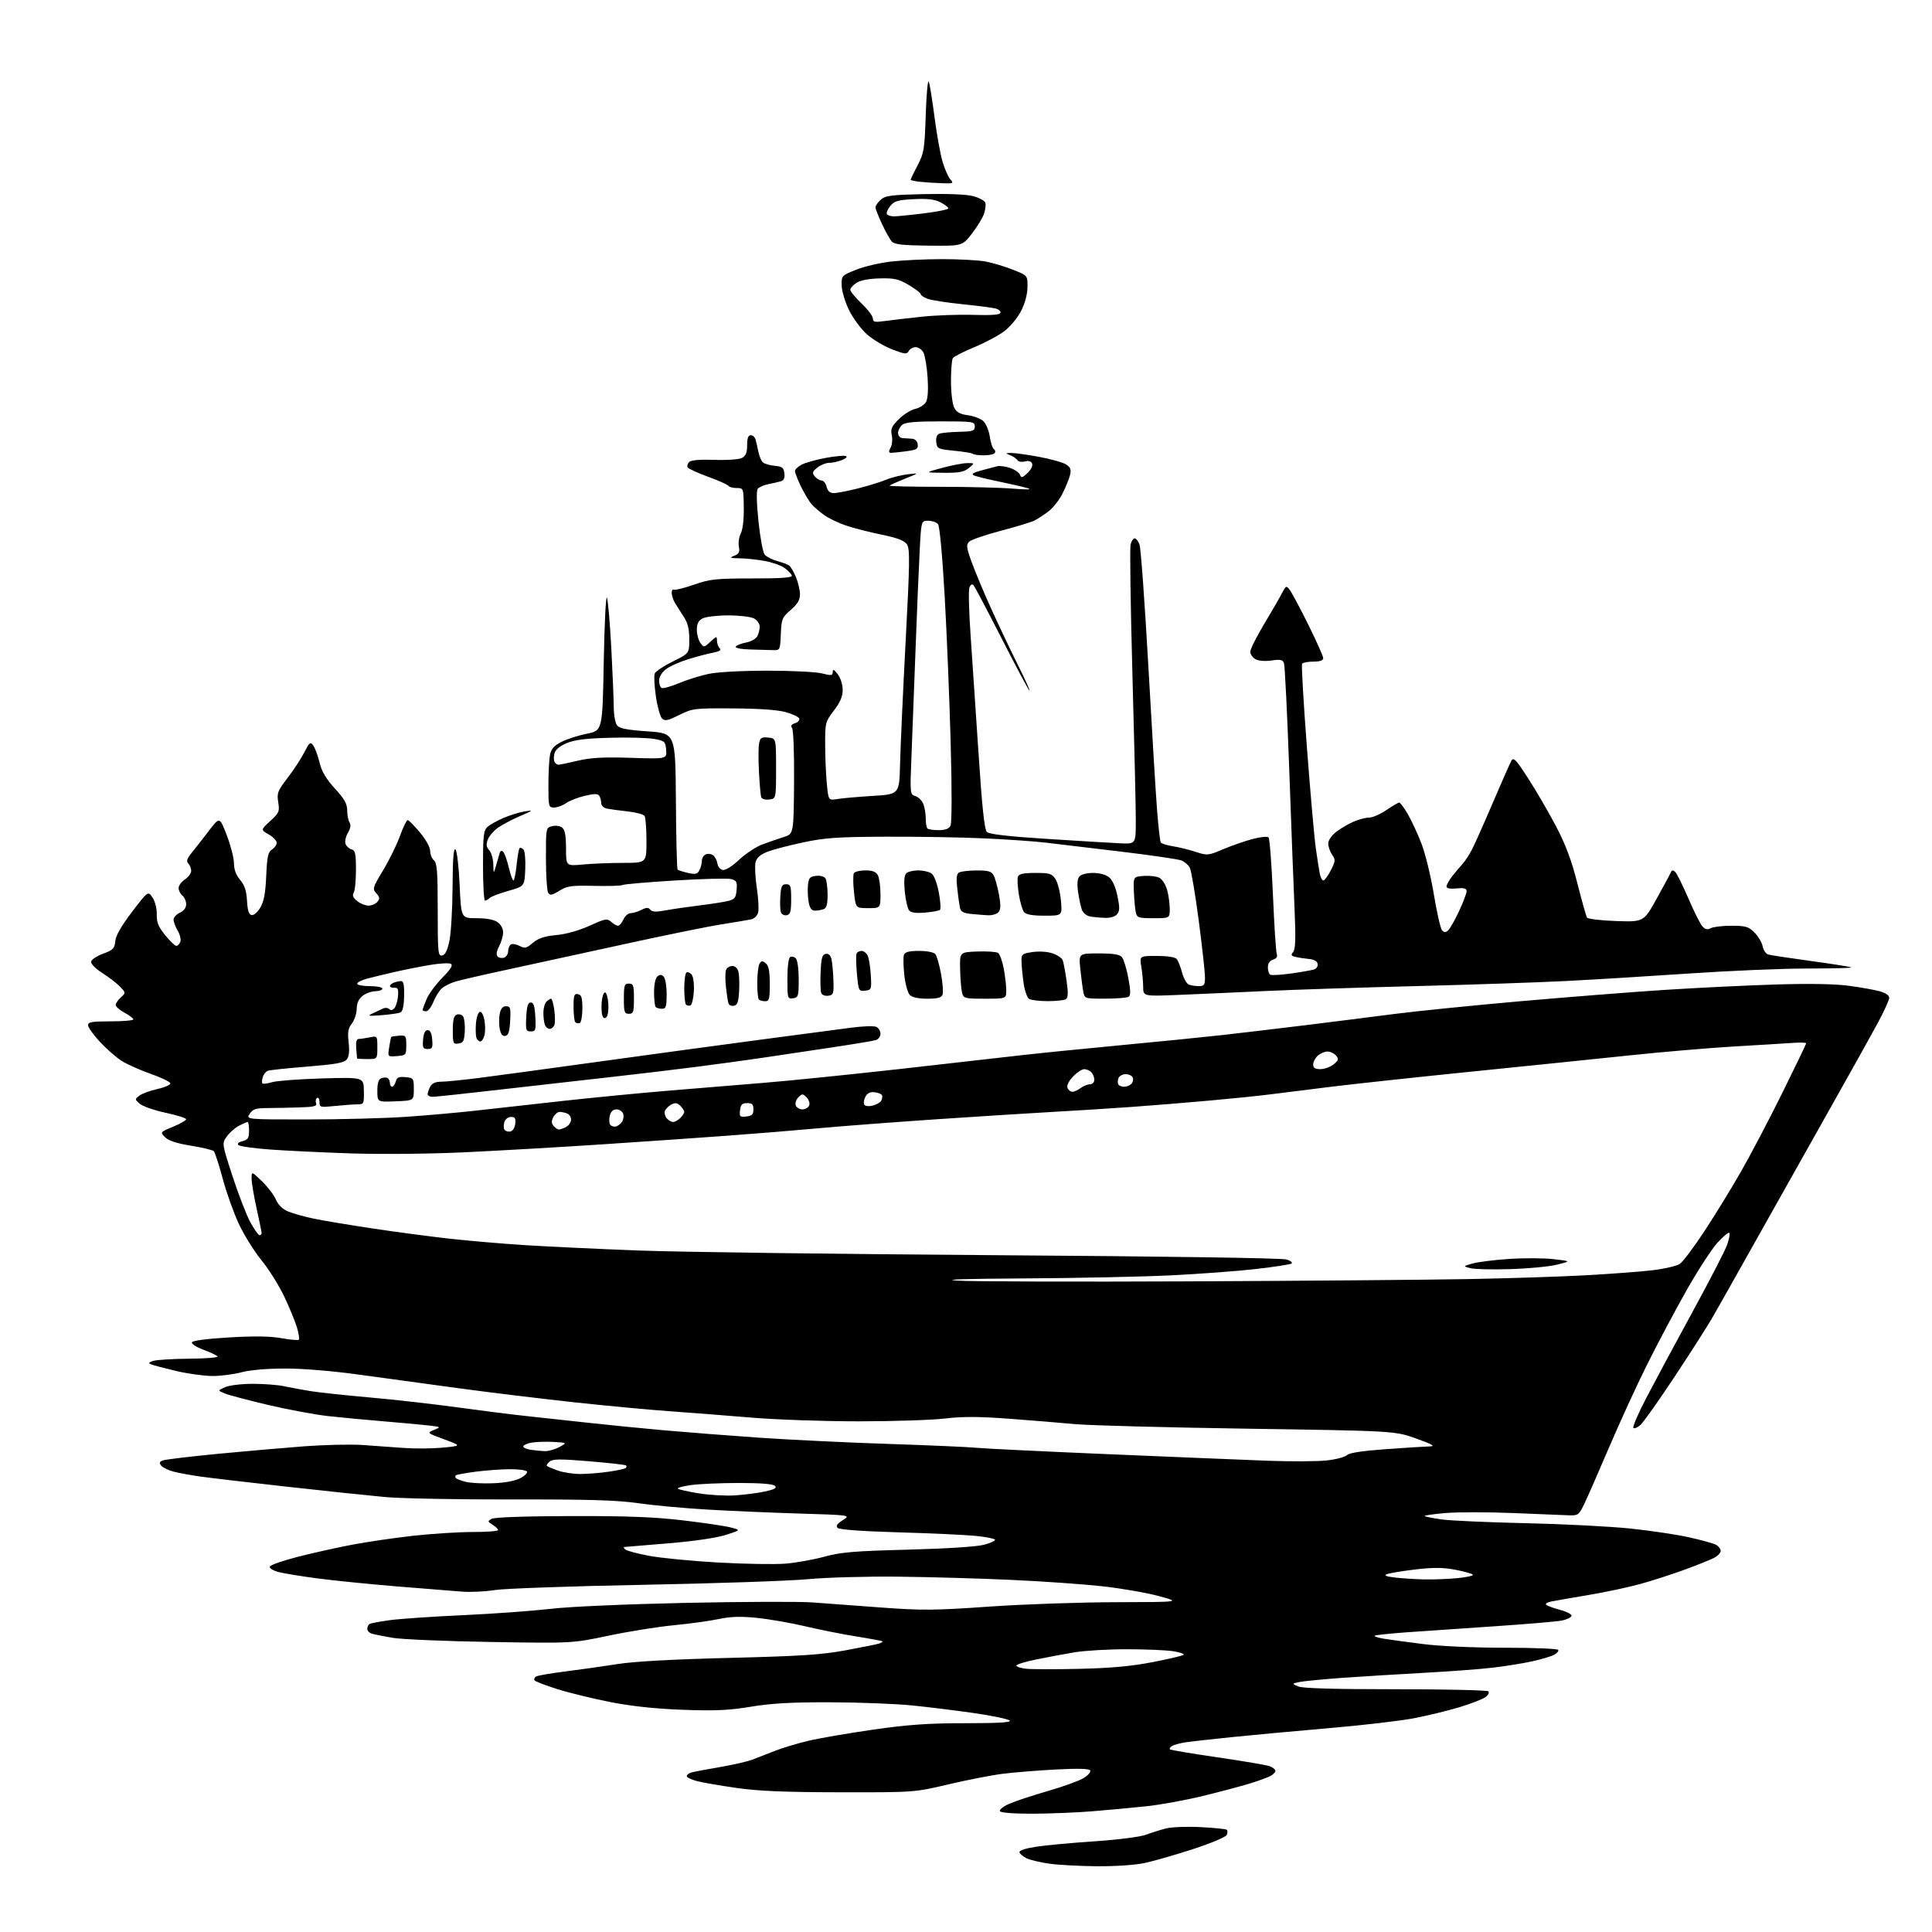 <?xml version="1.0" encoding="UTF-8" standalone="no"?>
<svg 
  version="1.1" 
  xmlns="http://www.w3.org/2000/svg" 
  xmlns:xlink="http://www.w3.org/1999/xlink" 
  xmlns:svg="http://www.w3.org/2000/svg"
  xmlns:rdf="http://www.w3.org/1999/02/22-rdf-syntax-ns#"
  xmlns:cc="http://creativecommons.org/ns#"
  xmlns:dc="http://purl.org/dc/elements/1.1/"
  viewBox="0 0 768 768"
  width="768"
  height="768"
>
<style>svg {background-color: white; }</style>"
<path stroke="none" fill="black" fill-rule="evenodd" d="M436.00,741.86C429.12,741.80 420.59,741.34 417.04,740.83C413.49,740.32 409.47,739.37 408.11,738.70C406.76,738.04 405.48,736.98 405.27,736.35C405.04,735.62 407.40,734.81 411.70,734.13C415.44,733.54 425.90,732.56 434.95,731.96C444.29,731.33 453.15,730.21 455.45,729.36C457.68,728.53 461.30,727.40 463.50,726.83C465.70,726.27 471.92,726.03 477.33,726.31C482.73,726.59 487.40,727.07 487.70,727.37C488.00,727.67 487.99,728.58 487.68,729.38C487.36,730.22 481.54,732.67 474.31,735.03C467.26,737.32 458.57,739.82 455.00,740.58C451.22,741.39 443.26,741.92 436.00,741.86zM410.31,720.98C403.05,720.99 397.86,720.59 397.49,719.98C397.14,719.41 398.80,718.09 401.18,717.04C403.55,715.99 410.45,713.71 416.50,711.97C422.55,710.23 428.97,707.91 430.76,706.82C432.55,705.72 433.72,704.35 433.36,703.77C432.92,703.06 428.48,702.94 419.73,703.40C412.60,703.78 403.11,704.54 398.65,705.10C394.19,705.66 384.46,707.56 377.02,709.31C363.50,712.50 363.50,712.50 334.00,712.46C311.83,712.42 301.56,711.99 292.67,710.72C286.16,709.79 279.07,708.56 276.92,707.98C274.76,707.40 273.00,706.52 273.00,706.03C273.00,705.54 273.79,704.90 274.75,704.61C275.71,704.32 280.73,703.37 285.90,702.49C291.07,701.61 296.92,700.28 298.90,699.55C300.88,698.81 304.93,697.23 307.91,696.05C310.89,694.86 316.96,693.03 321.41,691.98C325.86,690.93 337.50,688.93 347.28,687.53C361.22,685.55 369.10,685.00 383.73,685.00C396.91,685.00 402.09,684.69 401.34,683.94C400.75,683.35 394.48,682.03 387.39,681.01C380.30,679.98 369.10,678.59 362.50,677.93C355.90,677.27 341.27,676.71 330.00,676.68C314.73,676.64 306.70,677.09 298.50,678.44C289.68,679.90 284.33,680.14 271.50,679.67C260.84,679.29 251.33,678.28 243.00,676.67C236.12,675.33 226.55,673.01 221.73,671.50C216.91,669.99 212.74,668.39 212.47,667.95C212.19,667.50 212.48,666.82 213.10,666.44C213.72,666.05 219.02,665.14 224.87,664.41C230.71,663.67 240.00,662.36 245.50,661.49C252.04,660.45 267.43,659.60 290.00,659.04C318.23,658.34 326.59,657.79 336.00,656.05C342.32,654.89 348.32,653.68 349.33,653.37C350.33,653.07 351.00,652.66 350.81,652.47C350.62,652.28 345.97,651.41 340.48,650.53C334.99,649.66 325.77,647.83 320.00,646.46C314.23,645.10 305.56,643.59 300.75,643.12C294.33,642.48 290.33,642.61 285.75,643.59C282.31,644.33 274.32,645.43 268.00,646.04C261.68,646.64 249.97,648.51 242.00,650.19C227.50,653.25 227.50,653.25 195.00,652.71C177.12,652.41 159.57,651.67 156.00,651.05C152.43,650.43 148.71,649.69 147.75,649.39C146.79,649.10 146.00,648.25 146.00,647.49C146.00,646.74 146.40,645.87 146.90,645.56C147.39,645.26 151.10,644.56 155.15,644.02C159.19,643.48 172.24,642.59 184.16,642.05C196.07,641.50 211.59,640.38 218.66,639.56C226.21,638.67 248.38,637.69 272.50,637.17C295.05,636.69 317.77,636.61 323.00,636.99C328.23,637.38 340.63,638.30 350.58,639.03C366.54,640.21 371.51,640.17 393.08,638.66C406.51,637.72 429.20,636.93 443.50,636.90C469.50,636.84 469.50,636.84 460.50,634.43C455.55,633.10 445.43,631.35 438.00,630.54C430.57,629.73 414.38,628.59 402.00,628.03C389.62,627.46 369.38,626.88 357.00,626.75C344.57,626.61 328.46,627.06 321.00,627.76C313.57,628.45 284.10,629.45 255.50,629.99C226.90,630.53 200.45,631.47 196.71,632.07C192.98,632.67 187.13,632.96 183.71,632.70C180.30,632.45 168.72,631.52 158.00,630.64C147.28,629.76 133.10,628.34 126.50,627.48C119.90,626.61 112.78,625.46 110.69,624.90C108.58,624.34 107.04,623.37 107.25,622.74C107.46,622.11 112.56,620.34 118.57,618.81C124.58,617.28 134.22,615.14 140.00,614.04C145.78,612.94 156.57,611.36 164.00,610.52C171.43,609.69 182.11,609.00 187.75,609.00C193.39,609.00 198.00,608.66 198.00,608.24C198.00,607.82 197.02,606.87 195.83,606.13C193.78,604.84 193.76,604.71 195.48,603.75C196.59,603.13 208.81,602.71 226.90,602.66C249.33,602.61 260.13,603.02 271.50,604.37C279.75,605.34 288.30,606.61 290.50,607.19C294.50,608.24 294.50,608.24 288.50,610.16C284.85,611.34 275.84,612.65 265.50,613.51C256.15,614.29 248.30,614.94 248.05,614.96C247.80,614.98 248.03,615.42 248.55,615.93C249.07,616.44 253.32,617.58 258.00,618.46C262.68,619.34 275.05,620.54 285.50,621.13C295.95,621.71 307.94,621.91 312.15,621.58C316.36,621.24 323.33,620.00 327.65,618.82C334.29,617.01 339.43,616.57 361.00,616.01C376.48,615.60 388.36,614.83 391.24,614.05C393.84,613.35 395.77,612.43 395.51,612.02C395.25,611.60 391.77,610.93 387.77,610.53C383.77,610.13 370.05,609.50 357.28,609.13C342.71,608.71 333.65,608.05 332.97,607.37C332.18,606.58 332.75,605.72 335.03,604.28C338.19,602.28 338.19,602.28 317.85,601.66C306.66,601.32 290.07,600.61 281.00,600.07C271.93,599.54 259.63,598.40 253.68,597.54C245.25,596.33 234.23,596.00 203.68,596.06C182.13,596.11 159.32,595.67 153.00,595.09C146.68,594.51 129.17,592.67 114.10,590.99C99.03,589.32 83.50,587.50 79.60,586.94C75.69,586.39 70.86,585.50 68.87,584.96C66.87,584.43 64.72,583.37 64.09,582.61C63.20,581.54 63.35,581.08 64.72,580.55C65.70,580.17 75.50,579.00 86.50,577.93C97.50,576.87 113.04,575.52 121.03,574.92C129.02,574.33 139.37,574.09 144.03,574.40C148.69,574.71 156.10,575.24 160.50,575.58C164.90,575.91 171.88,575.85 176.00,575.46C183.50,574.73 183.50,574.73 176.57,572.16C169.65,569.60 169.64,569.59 172.51,568.42C175.37,567.25 175.35,567.24 170.44,566.65C167.72,566.33 159.65,565.58 152.50,565.00C145.35,564.41 135.31,563.46 130.19,562.89C125.07,562.31 114.50,560.34 106.69,558.51C98.89,556.68 91.15,554.63 89.50,553.97C86.50,552.75 86.50,552.75 89.50,551.42C91.18,550.67 96.01,550.09 100.50,550.09C104.90,550.09 110.53,550.52 113.00,551.06C115.47,551.59 120.20,552.46 123.50,553.00C126.80,553.53 137.38,554.66 147.00,555.51C156.62,556.36 172.38,558.14 182.00,559.47C191.62,560.79 204.00,562.36 209.50,562.93C215.00,563.51 225.80,564.69 233.50,565.54C241.20,566.40 254.93,567.76 264.00,568.57C273.07,569.37 290.18,570.70 302.00,571.52C313.82,572.33 336.85,573.44 353.17,573.98C369.49,574.52 385.24,575.21 388.17,575.52C391.10,575.82 414.65,576.96 440.50,578.06C466.35,579.15 494.93,580.33 504.00,580.67C513.08,581.01 523.54,580.96 527.26,580.56C530.98,580.17 534.64,579.22 535.40,578.46C536.33,577.53 541.44,576.74 551.14,576.05C559.04,575.48 566.85,574.99 568.50,574.96C570.71,574.92 569.27,574.10 563.00,571.86C554.50,568.81 554.50,568.81 496.00,567.93C463.82,567.45 433.00,566.63 427.50,566.12C422.00,565.61 410.20,564.65 401.28,563.98C389.09,563.07 382.70,563.05 375.61,563.89C370.41,564.50 354.97,565.00 341.29,565.00C327.61,565.00 308.57,564.34 298.96,563.54C289.36,562.74 274.75,561.60 266.50,561.01C258.25,560.43 241.15,558.83 228.50,557.46C215.85,556.09 195.38,553.61 183.00,551.94C170.62,550.27 152.53,547.80 142.80,546.45C132.13,544.97 120.41,544.00 113.30,544.01C106.08,544.02 99.36,544.60 96.00,545.50C92.97,546.31 87.80,546.98 84.50,546.98C81.20,546.98 74.67,546.08 70.00,544.98C65.33,543.87 60.83,542.69 60.00,542.34C58.88,541.88 59.14,541.53 61.00,540.96C62.38,540.54 68.88,540.15 75.45,540.10C82.28,540.04 86.99,539.63 86.45,539.13C85.93,538.65 83.35,537.46 80.72,536.48C78.09,535.50 76.10,534.21 76.30,533.60C76.52,532.92 82.19,532.17 91.08,531.65C101.09,531.06 107.45,531.15 111.87,531.95C115.37,532.58 118.48,532.85 118.78,532.55C119.08,532.26 118.76,530.10 118.07,527.76C117.38,525.42 115.12,519.90 113.04,515.50C110.97,511.10 106.88,504.57 103.97,501.00C101.05,497.43 96.99,490.90 94.93,486.50C92.88,482.10 89.99,474.00 88.52,468.50C87.04,463.00 85.46,458.11 84.99,457.62C84.53,457.14 80.44,456.15 75.90,455.43C70.25,454.52 67.03,453.47 65.64,452.08C63.61,450.05 63.61,450.05 68.80,447.89C71.66,446.71 74.00,445.37 74.00,444.92C74.00,444.47 70.34,443.31 65.86,442.35C61.39,441.39 56.78,439.79 55.61,438.80C53.55,437.05 53.55,436.96 55.38,435.54C56.42,434.74 59.70,433.54 62.66,432.88C65.65,432.21 67.90,431.19 67.71,430.58C67.51,429.99 63.94,428.29 59.77,426.82C55.60,425.35 50.45,423.04 48.34,421.71C46.23,420.37 42.36,416.98 39.75,414.18C37.14,411.38 35.00,408.39 35.00,407.54C35.00,406.27 36.56,406.00 44.00,406.00C48.95,406.00 53.00,405.65 53.00,405.23C53.00,404.80 51.43,403.61 49.50,402.57C47.58,401.53 46.00,400.15 46.00,399.50C46.00,398.84 46.91,397.49 48.02,396.49C50.03,394.66 50.03,394.66 47.82,392.31C46.61,391.02 43.43,388.56 40.76,386.85C37.93,385.03 36.03,383.11 36.20,382.25C36.37,381.43 38.52,380.02 41.00,379.11C44.96,377.65 45.54,377.06 45.82,374.13C46.04,371.89 48.23,368.06 52.50,362.46C58.86,354.13 58.86,354.13 60.64,356.82C61.67,358.37 62.38,361.18 62.32,363.50C62.24,366.66 62.94,368.39 65.67,371.75C67.58,374.09 69.57,376.00 70.10,376.00C70.63,376.00 71.34,375.27 71.68,374.39C72.02,373.50 71.56,371.52 70.65,369.98C69.74,368.45 69.00,366.46 69.00,365.57C69.00,364.68 70.12,363.44 71.50,362.82C73.07,362.10 74.00,360.86 74.00,359.46C74.00,358.24 73.33,356.68 72.50,356.00C71.67,355.32 71.00,353.96 71.00,352.99C71.00,352.02 72.13,350.49 73.50,349.59C74.88,348.69 76.00,347.15 76.00,346.18C76.00,345.20 75.48,343.88 74.84,343.24C73.96,342.36 74.33,341.29 76.36,338.79C77.83,336.98 80.90,333.06 83.17,330.08C87.31,324.66 87.31,324.66 90.16,332.06C91.72,336.14 93.00,341.13 93.00,343.16C93.00,345.61 93.82,347.82 95.44,349.75C97.24,351.88 97.97,354.09 98.19,358.07C98.41,361.94 98.93,363.56 100.02,363.77C100.86,363.93 102.40,362.60 103.48,360.78C104.91,358.36 105.53,355.06 105.83,348.18C106.18,340.42 106.56,338.67 108.12,337.69C109.16,337.05 110.00,335.84 109.99,335.01C109.99,334.18 108.55,332.68 106.80,331.69C103.61,329.87 103.61,329.87 107.42,326.38C110.96,323.14 111.19,322.59 110.60,318.89C110.02,315.26 110.36,314.38 114.34,309.20C116.75,306.06 119.73,301.50 120.98,299.05C123.04,295.01 123.36,294.77 124.54,296.39C125.25,297.36 126.37,300.39 127.03,303.12C127.89,306.70 129.58,309.56 133.11,313.43C136.91,317.59 138.00,319.53 138.02,322.14C138.02,323.99 138.44,326.15 138.95,326.95C139.56,327.92 139.34,329.31 138.29,331.09C137.41,332.57 137.00,334.54 137.36,335.48C137.72,336.42 138.80,337.40 139.76,337.65C141.22,338.03 141.50,339.32 141.50,345.80C141.50,350.04 141.09,354.14 140.59,354.91C139.95,355.90 140.36,356.87 141.95,358.16C143.20,359.17 145.24,360.00 146.49,360.00C147.74,360.00 149.32,359.32 150.02,358.48C151.04,357.24 150.97,356.62 149.59,355.10C147.99,353.33 148.13,352.85 152.34,345.87C154.78,341.82 157.78,335.69 159.02,332.25C160.26,328.81 161.62,326.00 162.04,326.00C162.47,326.00 164.66,328.20 166.91,330.89C169.29,333.74 171.00,336.82 171.00,338.27C171.00,339.64 171.68,341.32 172.50,342.00C173.73,343.02 174.00,346.51 174.00,361.70C174.00,378.73 174.13,380.12 175.75,379.82C176.98,379.58 177.84,377.85 178.65,373.99C179.29,370.97 179.85,361.32 179.90,352.55C179.97,341.25 180.31,336.91 181.07,337.67C181.65,338.25 182.40,344.64 182.72,351.87C183.30,365.00 183.30,365.00 189.43,365.00C193.35,365.00 196.35,365.56 197.78,366.56C199.06,367.46 200.00,369.16 200.00,370.61C200.00,371.98 199.29,374.48 198.41,376.16C197.34,378.24 197.16,379.56 197.85,380.25C198.41,380.81 199.57,380.99 200.43,380.66C201.29,380.33 202.00,379.18 202.00,378.09C202.00,377.01 202.49,375.81 203.10,375.44C203.70,375.07 205.25,375.33 206.54,376.02C208.60,377.12 209.25,376.97 211.83,374.79C214.03,372.94 216.41,372.16 221.14,371.71C225.05,371.34 230.14,369.91 234.36,368.00C240.61,365.16 241.36,365.02 242.94,366.44C243.88,367.30 245.11,368.00 245.67,368.00C246.22,368.00 247.19,366.88 247.82,365.50C248.44,364.13 249.75,362.99 250.73,362.99C251.70,362.98 253.62,362.39 255.00,361.68C256.96,360.68 257.72,360.66 258.50,361.62C259.24,362.51 260.82,362.59 264.50,361.90C267.25,361.39 273.32,360.51 278.00,359.93C282.68,359.36 287.85,358.55 289.50,358.13C292.06,357.49 292.54,356.85 292.81,353.73C293.08,350.53 292.80,349.99 290.59,349.43C289.20,349.08 279.16,349.34 268.28,350.01C257.40,350.67 248.06,351.48 247.53,351.80C247.00,352.12 241.91,352.28 236.22,352.15C227.08,351.94 225.47,352.16 222.34,354.10C219.41,355.91 218.64,356.05 217.91,354.89C217.43,354.13 217.02,348.00 217.02,341.27C217.00,329.04 217.00,329.04 219.51,328.41C220.95,328.05 222.66,328.30 223.51,329.01C224.57,329.89 225.00,332.27 225.00,337.27C225.00,344.29 225.00,344.29 231.75,343.65C235.46,343.30 242.66,343.01 247.75,343.01C257.00,343.00 257.00,343.00 256.98,334.25C256.98,329.44 256.64,324.98 256.23,324.35C255.83,323.72 252.80,322.91 249.50,322.55C246.20,322.19 242.49,321.68 241.25,321.43C239.97,321.16 238.99,320.21 238.98,319.23C238.98,318.28 238.64,316.98 238.23,316.34C237.67,315.46 236.29,315.46 232.50,316.34C229.75,316.98 226.39,318.29 225.03,319.25C223.67,320.21 221.53,321.00 220.28,321.00C218.08,321.00 218.00,320.69 218.00,312.13C218.00,307.24 218.29,301.82 218.63,300.08C219.11,297.69 220.24,296.41 223.17,294.92C225.31,293.82 229.86,292.36 233.28,291.67C239.50,290.41 239.50,290.41 240.00,262.96C240.28,247.86 240.85,236.45 241.28,237.62C241.70,238.79 242.48,247.79 243.00,257.62C243.52,267.45 243.96,278.00 243.98,281.06C243.99,284.12 244.56,287.37 245.25,288.29C246.21,289.58 249.01,290.14 257.50,290.73C268.50,291.50 268.50,291.50 268.68,318.34C268.77,333.11 269.08,345.41 269.35,345.68C269.62,345.95 271.46,346.54 273.44,346.99C276.42,347.66 277.21,347.48 278.02,345.96C278.56,344.96 279.00,343.25 279.00,342.17C279.00,341.10 279.73,339.93 280.63,339.59C281.52,339.25 282.84,339.46 283.57,340.06C284.29,340.65 285.02,342.12 285.19,343.31C285.36,344.50 286.31,345.63 287.31,345.82C288.39,346.03 291.01,344.39 293.83,341.75C296.43,339.32 300.57,336.59 303.03,335.68C305.49,334.76 309.30,333.45 311.50,332.75C315.50,331.49 315.50,331.49 315.65,310.99C315.74,299.25 315.39,290.00 314.85,289.33C314.19,288.53 314.55,287.96 316.00,287.50C317.16,287.13 317.94,286.31 317.73,285.67C317.52,285.02 315.13,283.87 312.42,283.10C309.22,282.19 301.91,281.67 291.50,281.60C276.01,281.50 275.33,281.59 270.00,284.22C265.38,286.51 264.29,286.72 263.15,285.58C262.41,284.83 261.31,280.88 260.72,276.79C260.13,272.70 259.92,268.64 260.26,267.77C260.59,266.90 263.82,264.74 267.43,262.96C274.00,259.73 274.00,259.73 274.00,254.11C273.99,249.98 273.40,247.60 271.75,245.08C270.51,243.20 268.94,240.72 268.26,239.58C267.59,238.44 267.02,236.69 267.01,235.69C267.01,234.70 267.38,234.11 267.84,234.40C268.29,234.68 271.88,233.80 275.81,232.43C282.26,230.19 284.50,229.95 299.05,229.94C310.80,229.94 315.04,229.63 314.76,228.78C314.55,228.14 313.28,226.81 311.94,225.82C310.60,224.83 307.08,223.56 304.11,223.01C301.15,222.45 296.65,221.97 294.11,221.94C290.18,221.88 289.85,221.73 291.86,220.93C293.76,220.17 294.13,219.44 293.71,217.26C293.42,215.76 293.77,213.40 294.49,212.02C295.27,210.51 295.74,206.39 295.67,201.75C295.55,194.01 295.55,194.00 292.84,194.00C291.34,194.00 289.88,193.62 289.59,193.15C289.30,192.67 285.67,191.05 281.53,189.54C277.38,188.03 273.72,186.35 273.38,185.81C273.05,185.27 273.30,184.30 273.94,183.66C274.70,182.90 278.20,182.60 284.02,182.80C289.14,182.98 293.80,182.64 294.97,182.02C296.49,181.20 297.00,179.93 297.00,176.96C297.00,174.19 297.43,173.00 298.43,173.00C299.22,173.00 300.09,173.79 300.36,174.75C300.63,175.71 301.14,177.93 301.49,179.68C301.84,181.43 302.66,183.31 303.32,183.85C303.97,184.39 306.08,184.99 308.00,185.17C310.94,185.45 311.55,185.92 311.81,188.16C312.03,190.05 311.59,190.98 310.31,191.34C309.31,191.62 307.07,192.14 305.32,192.49C303.57,192.84 301.72,193.66 301.21,194.31C300.64,195.05 300.75,199.98 301.50,207.22C302.17,213.67 303.28,219.63 303.97,220.47C304.67,221.30 306.87,222.44 308.87,222.99C310.86,223.55 313.01,224.34 313.64,224.75C314.26,225.16 315.50,227.24 316.39,229.37C317.27,231.50 318.00,234.60 318.00,236.27C318.00,238.50 317.05,240.11 314.33,242.46C310.89,245.44 310.64,246.04 310.39,252.07C310.14,258.26 310.03,258.50 307.56,258.44C306.15,258.40 302.05,258.29 298.44,258.19C294.54,258.08 292.12,257.61 292.48,257.04C292.80,256.51 294.64,255.78 296.56,255.42C298.48,255.06 300.49,253.95 301.03,252.95C301.56,251.95 302.00,250.22 302.00,249.10C302.00,247.98 300.99,246.52 299.75,245.85C298.51,245.18 293.91,244.63 289.50,244.63C285.09,244.63 280.49,245.18 279.25,245.85C277.62,246.73 277.00,247.98 277.00,250.34C277.00,252.14 277.64,254.49 278.42,255.56C279.81,257.46 279.89,257.45 282.42,255.08C284.84,252.80 285.00,252.78 285.00,254.63C285.00,255.71 285.48,257.08 286.07,257.67C286.84,258.44 286.09,258.95 283.47,259.44C281.45,259.82 276.97,261.00 273.53,262.06C270.09,263.13 266.09,264.93 264.64,266.07C263.11,267.27 262.00,269.15 262.00,270.51C262.00,271.82 262.43,273.15 262.96,273.47C263.48,273.80 266.52,272.97 269.71,271.64C272.89,270.31 278.20,268.63 281.50,267.92C285.11,267.14 294.46,266.62 305.00,266.61C314.62,266.60 324.41,267.09 326.75,267.69C330.47,268.65 331.00,268.58 331.02,267.14C331.04,265.90 331.52,266.11 333.00,268.00C334.12,269.43 334.97,272.08 334.98,274.17C334.99,276.85 334.05,279.09 331.50,282.43C328.11,286.87 328.00,287.30 328.01,295.76C328.01,300.57 328.31,307.59 328.66,311.36C329.31,318.21 329.31,318.21 332.90,317.62C334.88,317.29 341.23,316.73 347.00,316.38C357.50,315.73 357.50,315.73 357.79,303.61C357.95,296.95 358.94,275.09 360.00,255.02C361.65,223.95 361.73,218.23 360.56,216.45C359.54,214.89 356.93,213.88 350.34,212.51C345.48,211.51 339.12,209.87 336.21,208.88C333.30,207.89 329.48,206.06 327.71,204.81C325.95,203.56 323.69,201.63 322.69,200.52C321.70,199.41 319.79,196.25 318.45,193.50C317.11,190.75 316.02,187.95 316.01,187.28C316.00,186.60 317.24,185.43 318.75,184.66C320.26,183.90 324.51,182.71 328.19,182.03C331.87,181.35 335.47,181.01 336.19,181.28C336.98,181.57 336.37,182.21 334.68,182.88C333.14,183.50 330.82,184.00 329.55,184.00C328.27,184.00 326.17,184.85 324.89,185.89C322.90,187.50 322.76,188.00 323.90,189.39C324.64,190.27 325.86,191.00 326.60,191.00C327.35,191.00 328.24,192.13 328.59,193.50C329.03,195.25 329.90,196.00 331.48,196.00C332.73,196.00 337.07,195.16 341.12,194.14C345.18,193.11 350.17,191.57 352.21,190.71C354.25,189.84 358.08,188.88 360.71,188.56C365.50,187.98 365.50,187.98 359.81,190.27C356.68,191.52 353.90,192.77 353.63,193.04C353.36,193.30 362.22,193.52 373.32,193.51C384.42,193.51 397.55,193.83 402.50,194.23C408.27,194.70 410.42,194.63 408.50,194.06C406.85,193.56 401.68,192.37 397.00,191.41C392.32,190.46 387.84,189.34 387.04,188.93C386.05,188.43 387.01,187.82 390.04,187.03C392.49,186.40 395.29,185.65 396.27,185.37C397.24,185.09 399.56,185.36 401.43,185.98C403.30,186.59 405.10,187.82 405.44,188.70C405.97,190.08 406.37,190.00 408.45,188.04C409.80,186.78 410.61,185.14 410.29,184.32C409.92,183.35 408.94,183.05 407.43,183.43C406.16,183.75 404.82,183.52 404.46,182.93C404.09,182.34 402.83,181.47 401.65,180.99C399.56,180.15 399.56,180.13 401.92,180.06C403.25,180.03 408.20,180.71 412.92,181.58C417.64,182.45 422.52,183.82 423.76,184.61C425.55,185.76 425.89,186.63 425.37,188.78C425.01,190.28 423.66,193.61 422.37,196.19C421.08,198.77 418.56,201.97 416.76,203.31C414.97,204.65 412.49,206.27 411.25,206.91C410.01,207.55 403.97,209.39 397.82,211.00C391.67,212.62 386.00,214.57 385.23,215.35C384.02,216.56 384.17,217.72 386.32,223.63C387.69,227.41 391.16,235.67 394.02,241.99C396.88,248.30 401.69,258.43 404.71,264.49C407.73,270.54 409.75,275.05 409.20,274.50C408.65,273.95 403.62,264.50 398.02,253.50C392.41,242.50 387.43,233.09 386.95,232.58C386.42,232.04 385.77,232.42 385.35,233.54C384.95,234.57 385.17,243.08 385.82,252.45C386.48,261.83 387.90,282.97 388.98,299.44C390.38,320.74 391.33,329.75 392.27,330.70C393.19,331.62 400.51,332.47 416.55,333.50C429.17,334.31 442.20,335.09 445.50,335.24C451.50,335.50 451.50,335.50 451.50,326.00C451.50,320.77 450.89,294.55 450.15,267.72C449.41,240.89 449.08,217.83 449.42,216.47C449.76,215.11 450.49,214.00 451.04,214.00C451.60,214.00 452.47,215.10 452.98,216.44C453.49,217.78 455.06,239.49 456.48,264.69C457.89,289.88 459.46,315.79 459.97,322.26C460.48,328.73 461.13,334.40 461.42,334.88C461.72,335.35 463.88,336.03 466.23,336.40C468.58,336.76 472.66,337.76 475.29,338.62C479.96,340.15 480.25,340.12 486.29,337.56C489.71,336.12 494.97,334.29 497.98,333.50C500.99,332.71 503.82,332.42 504.27,332.87C504.71,333.31 505.50,343.58 506.01,355.68C506.52,367.78 507.21,378.39 507.54,379.25C507.94,380.28 507.43,381.04 506.07,381.48C504.74,381.90 504.00,382.99 504.00,384.51C504.00,385.81 504.41,387.14 504.92,387.45C505.42,387.76 509.13,387.55 513.17,386.99C517.20,386.42 521.31,385.70 522.31,385.39C523.31,385.08 523.97,384.09 523.80,383.16C523.60,382.13 522.34,381.40 520.49,381.23C518.85,381.07 516.45,380.72 515.16,380.43C513.22,380.01 513.03,379.66 514.05,378.43C514.98,377.32 515.12,373.14 514.62,361.73C514.25,353.35 513.29,328.22 512.49,305.88C511.69,283.54 510.75,264.51 510.40,263.59C509.88,262.23 508.94,262.04 505.49,262.55C502.97,262.93 500.37,262.73 499.11,262.06C497.95,261.44 497.00,260.10 497.00,259.09C497.00,258.08 499.46,253.16 502.46,248.16C505.46,243.15 508.67,237.61 509.58,235.84C511.19,232.73 511.30,232.69 512.73,234.56C513.54,235.63 516.86,241.85 520.10,248.39C523.35,254.92 526.00,260.89 526.00,261.64C526.00,262.56 524.72,263.00 522.06,263.00C519.89,263.00 517.88,263.39 517.59,263.86C517.30,264.33 518.16,279.29 519.52,297.11C520.87,314.92 522.45,332.88 523.03,337.00C523.61,341.12 524.33,345.74 524.62,347.25C524.92,348.76 525.56,350.00 526.06,350.00C526.55,350.00 527.88,348.19 529.02,345.97C530.89,342.29 530.94,341.75 529.54,339.75C528.69,338.54 528.00,336.55 528.00,335.33C528.00,333.98 529.31,332.10 531.30,330.58C533.12,329.20 536.26,327.37 538.27,326.53C540.29,325.69 543.01,325.00 544.32,325.00C545.63,325.00 548.68,323.66 551.10,322.02C553.52,320.38 555.82,319.03 556.21,319.02C556.60,319.01 558.12,321.05 559.59,323.56C561.06,326.07 563.51,331.36 565.04,335.31C566.57,339.26 568.79,348.34 569.97,355.47C571.15,362.60 572.60,369.02 573.19,369.73C573.97,370.67 574.62,370.73 575.57,369.94C576.29,369.34 578.26,365.91 579.94,362.32C581.62,358.72 583.00,355.10 583.00,354.28C583.00,353.14 582.05,352.88 579.00,353.17C576.45,353.41 575.00,353.14 575.00,352.41C575.00,351.78 576.01,349.97 577.23,348.38C578.46,346.80 580.30,344.60 581.32,343.50C582.34,342.40 584.07,339.76 585.16,337.64C586.26,335.52 590.00,327.12 593.47,318.98C596.95,310.84 600.25,303.38 600.80,302.40C601.65,300.88 602.65,301.95 607.53,309.51C610.69,314.40 615.64,322.93 618.54,328.45C622.37,335.76 624.69,341.95 627.03,351.13C628.79,358.08 630.52,364.21 630.87,364.76C631.22,365.30 636.43,365.92 642.47,366.13C653.43,366.50 653.43,366.50 658.68,357.00C661.57,351.77 664.12,347.05 664.34,346.50C664.60,345.86 665.17,345.89 665.92,346.60C666.57,347.20 668.91,351.93 671.14,357.10C673.36,362.27 675.87,367.27 676.72,368.22C677.85,369.49 678.72,369.68 680.06,368.97C681.05,368.44 684.76,368.00 688.30,368.00C693.95,368.00 695.05,368.33 697.43,370.70C698.91,372.19 700.38,374.65 700.68,376.17C700.99,377.69 701.97,379.16 702.87,379.43C703.77,379.70 711.47,380.87 719.99,382.03C728.50,383.19 735.66,384.33 735.90,384.57C736.14,384.81 728.27,385.00 718.42,385.00C708.56,385.00 687.45,385.89 671.50,386.98C655.55,388.06 633.50,389.41 622.50,389.97C611.50,390.53 584.73,391.44 563.00,391.99C541.27,392.53 514.27,393.42 503.00,393.95C491.73,394.48 476.19,395.18 468.48,395.49C454.45,396.07 454.45,396.07 454.43,392.28C454.41,390.20 454.08,386.59 453.69,384.25C452.98,380.00 452.98,380.00 459.87,380.00C464.16,380.00 467.14,380.47 467.78,381.25C468.34,381.94 469.30,384.37 469.91,386.65C470.52,388.93 471.73,391.07 472.59,391.40C473.46,391.73 475.25,392.00 476.58,392.00C478.68,392.00 479.00,391.54 479.00,388.48C479.00,386.54 477.88,376.41 476.52,365.95C475.15,355.50 473.55,346.03 472.96,344.92C472.36,343.81 470.83,342.50 469.54,342.01C468.25,341.53 457.37,339.94 445.35,338.50C433.33,337.06 419.90,335.46 415.50,334.94C411.10,334.42 400.07,333.66 391.00,333.25C381.93,332.84 364.38,332.54 352.00,332.60C332.94,332.68 327.92,333.03 319.19,334.88C313.53,336.08 307.11,337.77 304.94,338.64C302.20,339.74 300.78,341.01 300.34,342.77C299.99,344.17 300.22,348.74 300.84,352.91C301.47,357.08 301.71,361.52 301.37,362.76C301.04,364.00 299.80,365.22 298.63,365.46C297.46,365.70 292.00,366.62 286.50,367.50C281.00,368.37 263.23,372.00 247.00,375.57C230.78,379.13 210.07,383.64 201.00,385.59C191.93,387.54 182.93,389.62 181.00,390.20C179.07,390.78 176.66,391.98 175.64,392.88C174.62,393.77 173.11,396.19 172.28,398.25C171.46,400.31 170.16,402.00 169.39,402.00C168.63,402.00 168.00,401.76 168.00,401.47C168.00,401.18 168.70,399.26 169.55,397.22C170.40,395.17 173.21,391.35 175.80,388.71C179.14,385.30 180.14,383.70 179.24,383.15C178.55,382.72 174.68,382.94 170.64,383.63C166.60,384.32 160.19,385.61 156.40,386.48C152.60,387.36 147.81,388.52 145.75,389.07C143.69,389.63 142.00,390.51 142.00,391.04C142.00,391.57 144.25,392.00 147.00,392.00C149.75,392.00 152.00,392.45 152.00,393.00C152.00,393.55 150.76,394.01 149.25,394.02C147.74,394.03 145.46,394.84 144.19,395.82C142.61,397.04 141.85,398.69 141.79,401.05C141.75,402.95 140.88,405.57 139.86,406.88C138.39,408.76 138.13,410.31 138.59,414.38C138.98,417.90 138.75,420.02 137.83,421.17C136.79,422.48 133.39,423.09 122.16,423.99C114.27,424.62 107.20,425.37 106.45,425.66C105.69,425.95 104.79,427.08 104.45,428.17C104.10,429.26 104.05,430.39 104.34,430.68C104.63,430.96 106.36,430.74 108.18,430.18C110.01,429.63 118.94,428.96 128.03,428.69C144.57,428.22 144.57,428.22 144.65,433.61C144.72,438.83 144.64,439.00 142.01,439.00C140.52,439.00 136.53,439.29 133.15,439.64C127.28,440.26 127.00,440.18 127.00,438.08C127.00,436.87 126.57,436.15 126.04,436.47C125.52,436.80 125.34,437.72 125.65,438.53C126.11,439.73 124.86,440.04 118.86,440.22C114.81,440.34 109.08,440.46 106.13,440.47C101.69,440.50 100.50,440.89 99.26,442.75C97.76,445.00 97.76,445.00 121.80,445.00C135.02,445.00 152.74,444.54 161.17,443.97C169.60,443.40 182.35,442.27 189.50,441.45C196.65,440.63 212.40,438.87 224.50,437.55C236.60,436.23 255.05,434.44 265.50,433.58C275.95,432.71 293.05,431.31 303.50,430.45C313.95,429.60 338.48,427.10 358.00,424.91C377.52,422.71 399.12,420.26 406.00,419.47C412.88,418.68 430.65,416.89 445.50,415.49C460.35,414.10 478.57,412.27 486.00,411.44C493.43,410.60 508.50,408.81 519.50,407.46C530.50,406.10 546.25,404.12 554.50,403.04C562.75,401.97 585.02,399.72 604.00,398.04C622.98,396.37 649.08,394.31 662.00,393.48C674.92,392.65 694.73,391.69 706.00,391.35C719.34,390.94 729.47,391.12 735.00,391.87C739.67,392.50 745.19,393.48 747.25,394.05C749.52,394.68 751.00,395.70 751.00,396.64C751.00,397.50 748.90,402.09 746.34,406.85C743.77,411.61 734.82,427.65 726.44,442.50C718.07,457.35 705.17,480.30 697.77,493.50C690.37,506.70 682.70,520.30 680.72,523.73C678.75,527.15 671.99,537.73 665.70,547.23C659.42,556.73 653.31,565.36 652.13,566.41C650.95,567.46 649.67,568.01 649.29,567.62C648.90,567.24 651.21,561.88 654.42,555.71C657.63,549.55 665.84,534.25 672.67,521.73C679.51,509.21 685.76,497.10 686.56,494.83C687.36,492.55 687.75,490.42 687.41,490.09C687.08,489.77 684.94,491.56 682.65,494.07C680.37,496.59 674.83,505.14 670.34,513.07C665.86,521.01 658.82,534.25 654.72,542.50C650.61,550.75 643.79,565.60 639.57,575.50C635.34,585.40 630.90,595.52 629.69,598.00C627.61,602.27 627.30,602.49 623.50,602.35C621.30,602.27 611.40,601.87 601.50,601.46C591.60,601.05 579.53,601.05 574.68,601.45C569.83,601.86 566.07,602.40 566.32,602.66C566.58,602.91 569.65,603.52 573.14,604.01C576.64,604.49 591.65,605.16 606.50,605.49C621.35,605.82 640.02,606.78 648.00,607.61C655.98,608.44 666.49,610.00 671.37,611.09C676.25,612.17 681.09,613.51 682.12,614.06C683.15,614.62 684.00,615.72 684.00,616.51C684.00,617.30 682.76,618.58 681.25,619.34C679.74,620.11 674.45,622.22 669.50,624.03C664.55,625.84 656.67,628.38 652.00,629.67C647.33,630.96 638.10,632.93 631.50,634.03C624.90,635.14 618.22,636.30 616.65,636.62C615.08,636.94 614.18,637.54 614.65,637.95C615.12,638.37 617.65,639.28 620.29,639.99C622.92,640.70 624.91,641.77 624.71,642.36C624.51,642.96 622.81,643.78 620.93,644.18C619.04,644.58 606.92,645.61 594.00,646.48C581.08,647.34 565.19,648.43 558.71,648.90C552.22,649.37 546.69,649.97 546.42,650.24C546.15,650.51 547.86,651.05 550.22,651.43C552.57,651.82 559.66,652.78 565.96,653.57C572.61,654.40 586.14,655.00 598.15,655.00C609.55,655.00 619.12,655.38 619.41,655.85C619.70,656.32 618.93,657.21 617.72,657.84C616.50,658.47 612.58,659.63 609.00,660.42C605.42,661.21 598.44,662.34 593.47,662.92C588.51,663.51 576.13,664.43 565.97,664.98C555.81,665.53 541.20,666.43 533.50,666.98C525.80,667.54 518.15,668.28 516.50,668.63C513.50,669.27 513.50,669.27 516.00,670.38C517.69,671.14 530.23,671.50 554.66,671.50C574.55,671.50 591.20,671.87 591.66,672.33C592.12,672.79 591.60,673.82 590.50,674.63C589.40,675.43 584.81,677.21 580.30,678.59C575.79,679.96 567.69,681.94 562.30,682.99C556.90,684.04 541.69,685.82 528.49,686.95C515.30,688.08 497.98,689.68 490.00,690.50C482.02,691.32 473.66,692.25 471.42,692.58C469.17,692.91 466.71,693.56 465.94,694.03C465.18,694.51 464.78,695.12 465.06,695.39C465.33,695.67 473.87,697.10 484.03,698.58C494.19,700.05 503.51,701.64 504.75,702.11C505.99,702.57 507.00,703.40 507.00,703.94C507.00,704.48 506.11,705.41 505.01,705.99C503.92,706.58 500.21,707.93 496.76,708.99C493.32,710.05 484.93,712.27 478.12,713.93C471.32,715.59 461.19,717.44 455.62,718.03C450.06,718.62 440.32,719.52 434.00,720.03C427.68,720.54 417.01,720.96 410.31,720.98zM429.00,663.39C441.67,663.10 449.72,662.36 458.19,660.72C464.62,659.48 470.17,658.16 470.53,657.80C470.89,657.44 469.00,656.80 466.34,656.38C463.68,655.96 455.43,655.61 448.00,655.60C440.57,655.59 431.12,656.15 427.00,656.84C422.88,657.54 416.01,658.82 411.75,659.70C407.49,660.57 404.00,661.65 404.00,662.08C404.00,662.52 405.69,663.09 407.75,663.34C409.81,663.59 419.38,663.62 429.00,663.39zM566.00,627.84C569.58,627.92 575.52,627.70 579.22,627.35C582.92,627.00 585.74,626.38 585.48,625.97C585.23,625.57 582.10,624.68 578.52,624.00C573.55,623.07 569.79,623.04 562.59,623.89C557.41,624.50 552.34,625.34 551.33,625.75C550.03,626.28 550.94,626.67 554.50,627.09C557.25,627.42 562.42,627.75 566.00,627.84zM292.22,594.44C295.92,594.19 301.25,593.50 304.07,592.89C307.92,592.07 308.91,591.51 308.05,590.65C307.30,589.90 302.30,589.50 293.70,589.51C286.44,589.51 277.87,589.89 274.67,590.34C271.46,590.79 269.10,591.44 269.44,591.77C269.77,592.11 273.52,592.94 277.77,593.63C282.02,594.32 288.52,594.68 292.22,594.44zM196.00,589.62C200.63,589.45 204.76,588.68 206.78,587.63C208.59,586.68 209.80,585.48 209.47,584.96C209.15,584.43 206.10,584.01 202.69,584.03C199.29,584.05 193.17,584.49 189.09,585.02C185.02,585.55 181.45,586.21 181.17,586.49C180.90,586.77 180.94,587.28 181.28,587.62C181.62,587.95 183.38,588.61 185.20,589.07C187.01,589.53 191.88,589.78 196.00,589.62zM230.50,585.94C233.25,585.95 238.36,585.55 241.86,585.04C245.35,584.54 248.46,583.87 248.77,583.56C249.08,583.25 249.12,582.79 248.87,582.53C248.61,582.28 242.03,581.53 234.24,580.88C222.75,579.92 219.78,579.94 218.51,580.99C217.65,581.70 217.15,582.49 217.40,582.73C217.65,582.98 219.57,583.80 221.68,584.55C223.78,585.30 227.75,585.92 230.50,585.94zM216.30,576.85C217.84,576.93 220.54,576.21 222.30,575.25C225.50,573.50 225.50,573.50 220.00,573.19C216.97,573.02 213.04,573.15 211.25,573.48C209.46,573.82 208.00,574.49 208.00,574.98C208.00,575.47 209.24,576.05 210.75,576.28C212.26,576.51 214.76,576.77 216.30,576.85zM473.00,509.36C518.38,509.15 568.10,508.75 583.50,508.46C598.90,508.18 619.83,507.51 630.00,506.96C640.17,506.41 652.33,505.50 657.00,504.93C661.67,504.36 666.49,503.24 667.70,502.45C668.92,501.66 673.32,495.83 677.49,489.48C681.66,483.14 688.19,472.51 692.00,465.85C695.82,459.20 703.23,445.08 708.47,434.49C713.71,423.89 718.00,414.99 718.00,414.71C718.00,414.42 715.41,414.37 712.25,414.59C709.09,414.82 698.62,415.45 689.00,416.01C679.38,416.57 660.92,418.15 648.00,419.51C635.08,420.87 606.73,423.78 585.00,425.98C563.27,428.18 538.08,430.90 529.00,432.02C519.92,433.13 509.12,434.49 505.00,435.02C500.88,435.56 490.07,436.67 481.00,437.48C471.93,438.30 457.98,439.44 450.00,440.01C442.02,440.59 427.85,441.48 418.50,442.00C409.15,442.52 388.00,443.86 371.50,444.98C355.00,446.11 334.30,447.68 325.50,448.49C316.70,449.30 300.27,450.64 289.00,451.47C277.73,452.30 255.00,453.88 238.50,454.96C222.00,456.05 197.70,457.44 184.50,458.06C170.85,458.70 151.66,458.89 140.00,458.51C128.72,458.14 114.15,457.45 107.60,456.97C101.06,456.50 95.29,455.69 94.78,455.18C94.21,454.61 94.85,454.00 96.43,453.61C98.57,453.07 99.00,452.39 99.00,449.48C99.00,447.57 98.75,446.00 98.45,446.00C98.15,446.00 96.61,446.67 95.03,447.48C93.45,448.30 91.27,450.22 90.17,451.76C88.19,454.54 88.19,454.54 92.45,467.62C94.79,474.81 97.97,483.01 99.51,485.85C101.06,488.68 102.70,491.00 103.16,491.00C103.62,491.00 104.00,490.64 104.00,490.20C104.00,489.76 103.11,485.37 102.02,480.45C100.93,475.53 100.03,470.17 100.02,468.55C100.00,465.59 100.00,465.59 104.12,469.55C106.38,471.72 108.87,474.99 109.66,476.82C110.59,478.98 112.29,480.64 114.54,481.58C116.45,482.38 121.04,483.66 124.75,484.44C128.46,485.21 139.15,486.99 148.50,488.39C157.85,489.80 171.57,491.61 179.00,492.43C186.43,493.25 199.70,494.39 208.50,494.95C217.30,495.52 237.78,496.49 254.00,497.10C270.23,497.71 334.12,498.54 396.00,498.96C462.46,499.40 509.71,500.10 511.46,500.67C513.09,501.19 513.94,501.92 513.35,502.29C512.76,502.65 506.47,503.62 499.39,504.44C492.30,505.26 477.05,506.40 465.50,506.97C453.95,507.53 427.85,508.08 407.50,508.19C383.66,508.32 374.06,508.63 380.50,509.06C386.00,509.44 427.62,509.57 473.00,509.36zM600.50,504.49C593.35,504.72 586.15,504.55 584.50,504.12C581.50,503.35 581.50,503.35 585.50,502.23C587.70,501.62 594.29,500.81 600.14,500.43C605.98,500.05 613.86,500.10 617.64,500.54C624.50,501.33 624.50,501.33 619.00,502.71C615.98,503.47 607.65,504.27 600.50,504.49zM202.84,449.80C203.80,449.62 204.63,448.33 204.82,446.74C205.07,444.56 204.72,444.00 203.13,444.00C202.02,444.00 200.86,444.88 200.50,445.99C200.16,447.09 200.17,448.46 200.53,449.05C200.89,449.63 201.93,449.97 202.84,449.80zM222.19,449.00C222.71,449.00 224.00,448.53 225.07,447.96C226.13,447.40 227.00,446.09 227.00,445.07C227.00,444.05 226.29,442.94 225.42,442.61C224.55,442.27 223.21,442.00 222.45,442.00C221.69,442.00 220.57,442.93 219.97,444.06C219.15,445.60 219.17,446.50 220.05,447.56C220.71,448.35 221.67,449.00 222.19,449.00zM244.74,447.81C245.59,447.64 246.74,446.77 247.30,445.89C247.86,445.00 248.04,443.54 247.69,442.64C247.35,441.74 246.16,441.00 245.05,441.00C243.75,441.00 242.82,441.86 242.42,443.44C242.09,444.79 242.12,446.39 242.50,447.00C242.88,447.61 243.88,447.97 244.74,447.81zM267.55,446.00C268.27,446.00 269.56,445.29 270.43,444.43C271.29,443.56 272.00,442.47 272.00,442.00C272.00,441.53 271.29,440.44 270.43,439.57C269.23,438.37 268.40,438.25 266.87,439.07C265.78,439.65 264.64,440.78 264.33,441.58C264.03,442.37 264.33,443.69 265.01,444.51C265.69,445.33 266.83,446.00 267.55,446.00zM296.68,443.82C298.94,443.56 299.50,443.00 299.50,441.00C299.50,439.00 299.00,438.50 297.00,438.50C295.00,438.50 294.44,439.06 294.18,441.32C293.88,443.89 294.11,444.12 296.68,443.82zM319.00,441.00C320.13,441.00 321.34,440.29 321.67,439.42C322.00,438.55 321.54,437.11 320.64,436.21C319.12,434.69 318.88,434.69 317.36,436.21C316.46,437.11 316.00,438.55 316.33,439.42C316.66,440.29 317.87,441.00 319.00,441.00zM346.85,439.50C348.30,439.14 349.81,438.31 350.22,437.67C350.63,437.03 350.83,436.05 350.66,435.50C350.49,434.95 349.17,434.36 347.74,434.19C345.92,433.97 344.80,434.51 344.02,435.96C343.41,437.11 343.20,438.52 343.56,439.10C343.94,439.71 345.35,439.88 346.85,439.50zM157.25,437.79C150.00,438.09 150.00,438.09 150.00,433.65C150.00,430.52 150.47,429.03 151.59,428.60C152.46,428.27 153.59,428.25 154.09,428.56C154.59,428.87 155.00,429.77 155.00,430.56C155.00,431.35 155.40,432.00 155.88,432.00C156.37,432.00 157.01,431.07 157.31,429.93C157.74,428.27 158.51,427.93 161.17,428.18C164.40,428.49 164.50,428.63 164.50,433.00C164.50,437.50 164.50,437.50 157.25,437.79zM172.00,436.00C170.90,436.00 170.00,435.52 170.00,434.93C170.00,434.35 170.47,433.00 171.04,431.93C171.73,430.63 173.13,430.00 175.33,430.00C177.12,430.00 183.96,429.32 190.54,428.48C197.12,427.64 218.47,424.74 238.00,422.03C257.52,419.33 286.10,415.44 301.50,413.40C316.90,411.36 333.42,409.17 338.22,408.54C343.22,407.88 347.59,407.75 348.47,408.24C349.31,408.71 350.00,409.95 350.00,410.98C350.00,412.02 349.17,413.13 348.16,413.45C347.14,413.77 338.93,415.14 329.91,416.48C320.88,417.83 309.00,419.60 303.50,420.43C298.00,421.25 286.30,422.86 277.50,424.00C268.70,425.13 253.62,426.94 244.00,428.01C234.38,429.07 214.69,431.31 200.25,432.97C185.82,434.64 173.10,436.00 172.00,436.00zM426.28,434.00C427.01,434.00 428.49,433.34 429.56,432.53C430.63,431.72 432.29,431.05 433.25,431.03C434.26,431.01 435.00,430.24 435.00,429.20C435.00,428.21 434.46,426.86 433.80,426.20C433.14,425.54 431.87,425.00 430.99,425.00C430.10,425.00 428.11,426.32 426.56,427.94C424.85,429.72 423.98,431.50 424.34,432.44C424.67,433.30 425.54,434.00 426.28,434.00zM446.86,432.00C447.82,432.00 449.10,431.50 449.72,430.88C450.34,430.26 450.61,429.14 450.31,428.38C450.02,427.62 448.76,427.00 447.50,427.00C446.24,427.00 444.94,427.72 444.60,428.59C444.27,429.46 444.25,430.59 444.56,431.09C444.87,431.59 445.90,432.00 446.86,432.00zM524.89,425.00C526.48,425.00 528.83,424.15 530.11,423.11C532.10,421.50 532.24,421.00 531.10,419.61C530.36,418.73 528.83,418.00 527.71,418.00C526.58,418.00 524.83,418.74 523.83,419.65C522.82,420.57 522.00,422.14 522.00,423.15C522.00,424.52 522.75,425.00 524.89,425.00zM146.00,421.00C143.80,421.00 141.97,420.89 141.94,420.75C141.91,420.61 141.75,418.81 141.60,416.75C141.41,414.31 141.73,413.00 142.53,413.00C143.20,413.00 145.16,412.72 146.88,412.38C150.00,411.75 150.00,411.75 150.00,416.38C150.00,421.00 150.00,421.00 146.00,421.00zM157.80,419.81C154.11,420.11 154.11,420.11 154.70,416.31C155.02,414.21 155.39,412.37 155.52,412.20C155.65,412.04 157.05,411.82 158.63,411.70C161.35,411.51 161.50,411.71 161.50,415.50C161.50,419.39 161.40,419.51 157.80,419.81zM170.00,417.00C168.16,417.00 167.92,416.50 168.19,413.25C168.40,410.72 168.99,409.50 170.00,409.50C171.01,409.50 171.60,410.72 171.81,413.25C172.08,416.50 171.84,417.00 170.00,417.00zM182.25,414.82C180.15,415.12 180.00,414.77 180.00,409.54C180.00,405.33 180.40,403.79 181.60,403.32C182.48,402.99 183.61,403.34 184.11,404.10C184.61,404.87 184.90,407.52 184.76,410.00C184.54,413.81 184.16,414.55 182.25,414.82zM190.95,414.00C190.39,414.00 189.70,413.38 189.41,412.61C189.11,411.85 189.01,409.30 189.19,406.94C189.36,404.58 190.04,402.48 190.69,402.26C191.40,402.03 192.16,403.33 192.55,405.43C192.92,407.39 192.94,410.11 192.59,411.49C192.24,412.87 191.51,414.00 190.95,414.00zM200.88,411.79C199.78,412.00 199.08,411.14 198.66,409.05C198.32,407.37 198.32,404.65 198.65,403.00C199.07,400.91 199.84,400.00 201.17,400.00C202.89,400.00 203.07,400.64 202.80,405.74C202.57,410.08 202.10,411.56 200.88,411.79zM211.00,410.00C209.08,410.00 208.93,409.52 209.20,404.25C209.42,399.94 209.88,398.50 211.00,398.50C212.12,398.50 212.58,399.94 212.80,404.25C213.07,409.52 212.92,410.00 211.00,410.00zM218.50,409.00C217.79,409.00 216.94,408.29 216.61,407.42C216.27,406.55 216.00,404.39 216.00,402.62C216.00,400.85 216.54,398.86 217.20,398.20C217.86,397.54 218.70,397.00 219.06,397.00C219.43,397.00 220.00,399.01 220.34,401.48C220.68,403.94 220.69,406.64 220.37,407.48C220.05,408.31 219.21,409.00 218.50,409.00zM230.44,406.69C229.85,406.88 229.07,406.73 228.69,406.35C228.31,405.98 228.00,403.23 228.00,400.26C228.00,395.65 228.26,394.90 229.75,395.19C231.16,395.46 231.50,396.58 231.50,400.93C231.50,403.90 231.02,406.49 230.44,406.69zM241.10,404.30C240.39,405.01 239.88,404.85 239.47,403.77C239.14,402.91 239.01,400.48 239.18,398.36C239.36,396.23 239.95,394.50 240.50,394.50C241.05,394.50 241.64,396.47 241.81,398.89C241.99,401.30 241.66,403.74 241.10,404.30zM151.58,403.56C146.51,403.96 145.92,403.86 148.00,402.92C149.38,402.30 151.23,401.42 152.12,400.97C153.04,400.50 154.17,400.57 154.71,401.11C155.34,401.74 156.08,401.60 156.81,400.72C157.43,399.98 158.07,397.82 158.22,395.93C158.44,393.18 158.15,392.53 156.75,392.64C155.79,392.72 155.00,392.43 155.00,392.00C155.00,391.57 155.71,390.94 156.58,390.61C157.45,390.27 158.75,390.00 159.47,390.00C160.42,390.00 160.74,391.65 160.64,395.98C160.54,400.11 160.06,402.13 159.08,402.51C158.30,402.82 154.93,403.29 151.58,403.56zM250.00,403.00C248.22,403.00 248.00,402.33 248.00,397.00C248.00,391.67 248.22,391.00 250.00,391.00C251.78,391.00 252.00,391.67 252.00,397.00C252.00,402.33 251.78,403.00 250.00,403.00zM263.17,401.00C262.16,401.00 261.03,400.70 260.67,400.33C260.30,399.97 260.00,397.32 260.00,394.46C260.00,391.35 260.54,388.80 261.32,388.15C262.29,387.34 262.96,387.36 263.82,388.22C264.47,388.87 265.00,392.01 265.00,395.20C265.00,400.16 264.73,401.00 263.17,401.00zM274.44,399.69C273.85,399.88 273.07,399.73 272.69,399.35C272.31,398.98 272.00,396.07 272.00,392.89C272.00,389.72 272.40,386.87 272.89,386.57C273.37,386.27 274.30,386.66 274.94,387.43C275.61,388.23 275.98,391.10 275.81,394.09C275.64,396.98 275.02,399.50 274.44,399.69zM291.75,399.81C290.78,400.00 289.80,399.55 289.56,398.82C289.33,398.10 288.88,395.17 288.57,392.32C288.26,389.48 288.28,386.44 288.61,385.57C288.94,384.71 290.06,384.00 291.09,384.00C292.21,384.00 293.19,384.92 293.54,386.30C293.86,387.57 293.98,391.05 293.81,394.04C293.57,398.28 293.11,399.55 291.75,399.81zM304.17,398.00C303.16,398.00 302.03,397.70 301.67,397.33C301.30,396.97 301.01,393.93 301.02,390.58C301.02,387.24 301.44,383.85 301.94,383.06C302.69,381.87 303.12,381.85 304.42,382.94C305.58,383.90 306.00,386.08 306.00,391.12C306.00,397.12 305.77,398.00 304.17,398.00zM416.50,397.97C413.20,397.97 409.86,397.57 409.08,397.07C408.30,396.58 407.32,393.77 406.90,390.84C406.49,387.90 406.11,384.07 406.07,382.31C406.00,379.29 406.23,379.09 410.43,378.46C412.98,378.08 416.32,378.28 418.34,378.95C420.25,379.58 422.10,380.82 422.44,381.69C422.77,382.57 423.47,386.25 423.98,389.86C424.67,394.77 424.60,396.63 423.71,397.20C423.04,397.62 419.80,397.97 416.50,397.97zM315.25,396.82C313.08,397.13 313.00,396.86 313.00,389.13C313.00,384.44 313.45,380.84 314.09,380.45C314.69,380.08 315.70,380.30 316.34,380.94C317.01,381.60 317.50,385.16 317.50,389.30C317.50,396.01 317.35,396.52 315.25,396.82zM368.60,397.00C365.10,397.00 362.61,396.47 361.65,395.51C360.83,394.69 359.85,391.10 359.47,387.53C359.08,383.96 359.03,380.36 359.35,379.52C359.78,378.42 361.43,378.00 365.35,378.00C368.50,378.00 371.19,378.53 371.81,379.27C372.39,379.97 373.41,383.52 374.08,387.16C374.75,390.79 375.02,394.50 374.68,395.38C374.22,396.60 372.71,397.00 368.60,397.00zM391.52,397.00C383.37,397.00 383.01,396.90 382.43,394.57C382.09,393.23 381.75,389.07 381.66,385.32C381.50,378.50 381.50,378.50 388.50,378.24C392.35,378.10 396.06,378.35 396.74,378.79C397.42,379.24 398.43,382.00 398.99,384.94C399.54,387.87 400.00,391.79 400.00,393.64C400.00,397.00 400.00,397.00 391.52,397.00zM439.33,396.98C431.21,397.00 431.16,396.98 430.63,394.25C430.34,392.74 429.81,388.69 429.45,385.25C428.80,379.00 428.80,379.00 436.78,379.00C442.65,379.00 445.08,379.40 446.00,380.50C446.68,381.32 447.82,385.04 448.52,388.75C449.46,393.79 449.50,395.69 448.64,396.23C448.01,396.64 443.82,396.98 439.33,396.98zM329.25,395.82C327.98,396.00 326.75,395.52 326.45,394.72C326.15,393.94 326.04,390.20 326.20,386.41C326.44,380.84 326.83,379.46 328.21,379.19C329.32,378.98 330.13,379.68 330.50,381.18C330.82,382.46 331.17,386.20 331.29,389.50C331.48,395.04 331.33,395.52 329.25,395.82zM343.90,393.80C341.36,394.10 341.28,393.92 340.63,386.98C340.27,383.06 340.23,379.44 340.55,378.93C340.86,378.42 341.75,378.00 342.52,378.00C343.30,378.00 344.35,378.79 344.86,379.75C345.37,380.71 345.95,384.20 346.15,387.50C346.49,393.32 346.42,393.51 343.90,393.80zM439.13,364.86C437.13,364.79 434.46,364.53 433.20,364.29C431.93,364.04 430.53,362.87 430.08,361.67C429.64,360.48 428.95,357.33 428.57,354.69C428.09,351.47 428.25,349.40 429.05,348.44C429.75,347.60 432.02,347.00 434.51,347.00C437.10,347.00 439.62,347.69 440.90,348.75C442.22,349.83 443.48,352.66 444.20,356.17C445.15,360.72 445.12,362.15 444.07,363.42C443.26,364.39 441.35,364.95 439.13,364.86zM458.52,365.00C452.62,365.00 451.99,364.80 451.51,362.75C451.22,361.51 450.88,357.80 450.74,354.50C450.50,348.50 450.50,348.50 454.71,348.19C457.03,348.03 459.82,348.37 460.92,348.96C462.01,349.54 463.38,351.71 463.95,353.76C464.52,355.82 464.99,359.19 464.99,361.25C465.00,365.00 465.00,365.00 458.52,365.00zM312.75,363.81C311.78,364.00 310.74,363.49 310.44,362.70C310.13,361.90 310.02,359.05 310.19,356.37C310.45,352.27 310.82,351.50 312.50,351.50C314.28,351.50 314.50,352.17 314.50,357.49C314.50,362.40 314.18,363.53 312.75,363.81zM392.63,363.83C390.91,363.74 387.81,363.49 385.75,363.27C382.87,362.97 381.91,362.38 381.56,360.69C381.32,359.49 380.84,356.07 380.51,353.09C380.06,349.18 380.25,347.46 381.19,346.86C381.91,346.40 385.07,346.02 388.21,346.02C392.91,346.00 394.12,346.36 395.00,348.00C395.59,349.09 396.53,352.50 397.10,355.57C397.86,359.71 397.82,361.51 396.94,362.57C396.29,363.36 394.35,363.92 392.63,363.83zM415.26,364.00C410.48,364.00 407.88,363.56 407.09,362.60C406.45,361.84 405.52,358.67 405.01,355.57C404.51,352.46 404.34,349.27 404.65,348.46C405.06,347.39 406.92,347.00 411.58,347.00C417.25,347.00 418.13,347.27 419.57,349.46C420.46,350.82 421.43,354.64 421.73,357.96C422.28,364.00 422.28,364.00 415.26,364.00zM367.71,362.77C364.02,363.08 362.10,362.80 361.35,361.86C360.76,361.11 360.00,357.76 359.67,354.42C359.27,350.37 359.46,347.94 360.23,347.17C360.87,346.53 363.02,346.00 365.01,346.00C366.99,346.00 369.39,346.56 370.32,347.25C371.32,347.98 372.51,351.10 373.19,354.74C373.83,358.17 374.05,361.29 373.67,361.66C373.30,362.03 370.62,362.53 367.71,362.77zM323.96,362.00C322.63,362.00 321.91,361.04 321.47,358.68C321.13,356.86 320.99,353.82 321.17,351.93C321.45,348.98 321.91,348.45 324.39,348.17C326.03,347.98 327.65,348.41 328.13,349.17C328.59,349.90 328.98,352.81 328.98,355.64C329.00,359.42 328.58,360.95 327.42,361.39C326.55,361.73 324.99,362.00 323.96,362.00zM345.08,361.00C340.16,361.00 340.16,361.00 339.47,354.58C339.09,351.05 339.08,347.67 339.45,347.08C339.82,346.49 341.88,346.00 344.02,346.00C346.86,346.00 348.21,346.53 348.96,347.93C349.53,349.00 350.00,352.37 350.00,355.43C350.00,361.00 350.00,361.00 345.08,361.00zM192.80,358.00C192.36,358.00 192.00,351.77 192.00,344.15C192.00,332.24 192.24,330.09 193.75,328.73C194.71,327.86 197.62,326.23 200.21,325.12C202.80,324.01 206.62,322.84 208.71,322.51C212.14,321.98 211.95,322.16 206.75,324.39C203.59,325.75 199.62,327.84 197.93,329.05C196.24,330.25 194.43,332.37 193.90,333.76C193.18,335.65 193.32,336.70 194.47,337.97C195.31,338.90 196.05,341.42 196.10,343.58C196.20,347.50 196.20,347.50 197.21,344.00C197.76,342.07 198.40,339.86 198.64,339.08C198.91,338.17 199.41,338.01 200.03,338.63C200.57,339.17 201.56,341.94 202.24,344.80C202.92,347.66 203.75,350.00 204.09,350.00C204.44,350.00 205.01,347.22 205.36,343.83C205.71,340.44 206.24,337.43 206.52,337.15C206.80,336.86 207.50,337.10 208.07,337.67C208.64,338.24 208.96,341.73 208.80,345.51C208.50,352.32 208.50,352.32 202.08,354.13C198.55,355.13 195.20,356.40 194.63,356.97C194.06,357.54 193.24,358.00 192.80,358.00zM373.13,330.00C375.73,330.00 377.22,329.45 377.84,328.25C378.39,327.20 378.42,314.08 377.91,295.50C377.45,278.45 376.38,252.17 375.53,237.09C374.60,220.74 373.53,209.14 372.87,208.34C372.26,207.60 370.51,207.00 368.98,207.00C366.20,207.00 366.20,207.00 365.57,219.25C365.22,225.99 364.50,243.20 363.97,257.50C363.45,271.80 362.72,290.76 362.36,299.64C361.71,315.66 361.72,315.78 363.91,316.47C365.12,316.86 366.54,318.29 367.06,319.65C367.58,321.01 368.00,323.60 368.00,325.40C368.00,327.20 368.30,328.97 368.67,329.33C369.03,329.70 371.04,330.00 373.13,330.00zM305.74,317.82C304.11,318.01 302.82,317.60 302.57,316.82C302.34,316.09 301.95,311.61 301.70,306.86C301.44,302.11 301.46,297.02 301.74,295.56C302.18,293.26 302.68,292.93 305.38,293.20C308.50,293.50 308.50,293.50 308.50,305.50C308.50,317.50 308.50,317.50 305.74,317.82zM222.00,304.00C222.48,304.00 225.94,303.28 229.69,302.39C234.90,301.17 239.86,300.90 250.80,301.25C265.10,301.71 265.10,301.71 264.80,298.13C264.52,294.73 264.26,294.50 260.00,293.73C257.52,293.28 249.65,293.07 242.50,293.27C232.83,293.53 228.41,294.08 225.24,295.42C222.44,296.61 220.78,298.02 220.40,299.56C220.07,300.84 220.11,302.36 220.46,302.94C220.82,303.52 221.51,304.00 222.00,304.00zM375.14,187.94C367.50,187.88 367.50,187.88 374.50,186.00C378.35,184.96 382.85,184.10 384.50,184.09C387.50,184.07 387.50,184.07 385.14,186.03C383.23,187.63 381.32,187.99 375.14,187.94zM391.11,181.00C389.03,181.00 387.08,180.74 386.76,180.43C386.44,180.11 383.11,179.55 379.34,179.18C372.81,178.53 372.49,178.37 372.18,175.74C371.98,173.97 372.41,172.78 373.40,172.40C374.25,172.07 377.77,171.74 381.22,171.65C386.78,171.52 387.50,171.27 387.50,169.50C387.50,167.60 386.83,167.50 373.90,167.50C363.84,167.50 359.87,167.86 358.65,168.87C357.74,169.63 357.00,171.09 357.00,172.12C357.00,173.19 357.76,174.06 358.75,174.15C359.71,174.23 361.40,174.34 362.50,174.40C363.73,174.46 364.62,175.31 364.80,176.61C365.06,178.42 364.45,178.80 360.41,179.36C357.83,179.71 355.09,180.00 354.33,180.00C353.23,180.00 353.16,179.56 354.03,177.94C354.64,176.81 354.85,174.58 354.50,172.98C353.96,170.56 354.43,169.50 357.28,166.65C359.17,164.76 362.13,162.91 363.86,162.53C365.60,162.15 367.52,160.89 368.14,159.74C368.84,158.43 369.06,154.74 368.73,149.95C368.44,145.72 367.69,141.30 367.07,140.13C366.44,138.96 365.07,138.00 364.01,138.00C362.96,138.00 361.71,138.69 361.24,139.54C360.48,140.90 359.70,140.82 354.66,138.89C351.51,137.68 347.02,135.01 344.68,132.95C342.34,130.89 339.13,126.57 337.54,123.35C335.94,120.09 334.63,115.74 334.58,113.52C334.50,109.59 334.56,109.52 340.31,107.22C343.51,105.94 349.81,104.47 354.31,103.96C358.82,103.44 367.95,103.01 374.61,103.01C381.28,103.00 389.04,103.44 391.86,103.97C394.69,104.51 399.59,105.98 402.75,107.25C408.50,109.54 408.50,109.54 408.44,114.16C408.41,117.02 407.44,120.61 405.89,123.63C404.52,126.30 401.55,129.89 399.29,131.61C397.04,133.33 391.66,136.20 387.35,137.99C383.03,139.78 379.17,141.75 378.77,142.37C378.36,142.99 378.03,147.10 378.03,151.50C378.03,155.96 378.59,160.61 379.29,162.00C380.24,163.88 381.60,164.64 384.74,165.06C387.04,165.37 389.80,166.41 390.86,167.37C391.92,168.33 393.09,171.11 393.45,173.54C393.82,175.97 394.55,178.22 395.07,178.55C395.60,178.87 395.77,179.56 395.46,180.07C395.14,180.58 393.18,181.00 391.11,181.00zM351.75,127.61C354.36,127.25 361.00,126.47 366.50,125.89C372.00,125.31 381.18,124.99 386.90,125.17C393.97,125.39 397.43,125.14 397.69,124.38C397.91,123.76 397.05,122.98 395.79,122.64C394.53,122.31 388.55,121.53 382.50,120.92C376.45,120.31 370.26,119.35 368.75,118.78C367.24,118.22 366.00,117.38 366.00,116.92C366.00,116.46 363.86,114.83 361.25,113.29C357.18,110.90 355.52,110.52 349.69,110.67C345.39,110.78 341.99,111.43 340.44,112.45C339.10,113.33 338.00,114.56 338.00,115.19C338.00,115.83 340.02,118.28 342.50,120.65C344.98,123.03 347.00,125.71 347.00,126.62C347.00,128.02 347.73,128.17 351.75,127.61zM369.18,97.65C358.74,97.53 355.57,97.18 354.50,96.00C353.75,95.17 351.99,92.02 350.58,89.00C349.17,85.97 348.02,83.01 348.01,82.40C348.00,81.80 348.95,80.45 350.10,79.40C351.94,77.74 354.15,77.46 367.43,77.16C376.76,76.96 384.28,77.27 386.87,77.97C389.20,78.59 391.35,79.75 391.65,80.54C391.96,81.33 391.72,83.35 391.14,85.04C390.55,86.72 388.37,90.28 386.29,92.95C382.50,97.79 382.50,97.79 369.18,97.65zM355.31,86.01C356.51,86.01 361.89,85.48 367.25,84.81C372.61,84.15 377.00,83.26 377.00,82.83C377.00,82.40 375.58,81.32 373.85,80.42C371.52,79.22 368.77,78.89 363.24,79.17C356.89,79.49 355.50,79.90 353.90,81.88C352.86,83.16 352.26,84.61 352.56,85.10C352.87,85.60 354.10,86.00 355.31,86.01zM374.40,72.83C371.71,72.74 367.81,72.49 365.75,72.27C363.69,72.06 362.00,71.67 362.00,71.42C362.00,71.17 363.24,68.61 364.75,65.73C367.30,60.88 367.54,59.42 368.00,45.50C368.27,37.25 368.82,31.40 369.22,32.50C369.62,33.60 370.63,39.90 371.48,46.50C372.33,53.10 373.74,60.98 374.60,64.00C375.47,67.03 376.88,70.29 377.74,71.25C379.21,72.89 379.01,72.99 374.40,72.83z" />

</svg>